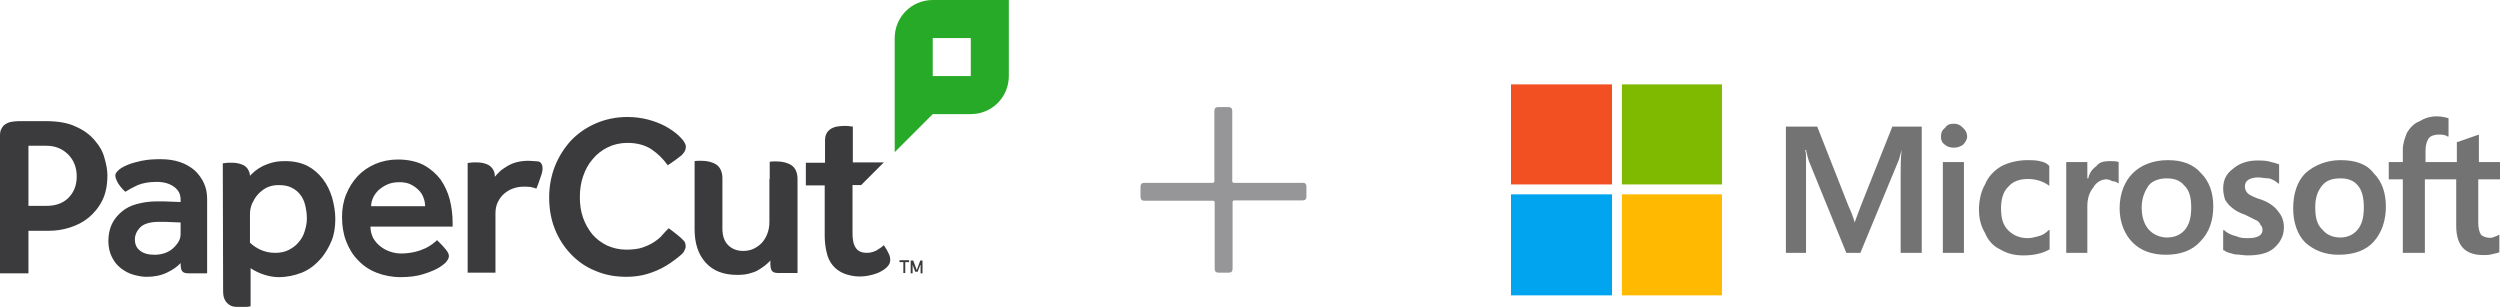 <?xml version="1.0" encoding="utf-8"?>
<!-- Generator: Adobe Illustrator 24.1.2, SVG Export Plug-In . SVG Version: 6.00 Build 0)  -->
<svg version="1.1" id="Layer_1" xmlns="http://www.w3.org/2000/svg" xmlns:xlink="http://www.w3.org/1999/xlink" x="0px" y="0px"
	 viewBox="0 0 782.1 96" style="enable-background:new 0 0 782.1 96;" xml:space="preserve">
<style type="text/css">
	.st0{fill:#969698;}
	.st1{fill:#27AA27;}
	.st2{fill:#3B3B3D;}
	.st3{fill:#737373;}
	.st4{fill-rule:evenodd;clip-rule:evenodd;fill:#F25022;}
	.st5{fill-rule:evenodd;clip-rule:evenodd;fill:#7FBA00;}
	.st6{fill-rule:evenodd;clip-rule:evenodd;fill:#00A4EF;}
	.st7{fill-rule:evenodd;clip-rule:evenodd;fill:#FFB900;}
</style>
<g>
	<g>
		<path class="st0" d="M408.7,58.3v3.2c0,0.8-0.4,1.2-1.2,1.2h-21.4c-0.3,0-0.5,0.2-0.5,0.5v20.9c0,0.8-0.4,1.2-1.2,1.2h-3.2
			c-0.8,0-1.2-0.4-1.2-1.2V63.3c0-0.3-0.2-0.5-0.5-0.5H358c-0.8,0-1.2-0.4-1.2-1.2v-3.2c0-0.8,0.4-1.2,1.2-1.2h21.4
			c0.3,0,0.5-0.2,0.5-0.5v-22c0-0.8,0.4-1.2,1.2-1.2h3.2c0.8,0,1.2,0.4,1.2,1.2v22c0,0.3,0.2,0.5,0.5,0.5h21.4
			C408.2,57.1,408.7,57.5,408.7,58.3z"/>
	</g>
	<g>
		<path class="st1" d="M291.8,0L291.8,0c-6.6,0-11.9,5.3-11.9,11.9l0,0v35.7l11.9-11.9h11.9c6.6,0,11.9-5.3,11.9-11.9V0H291.8z
			 M303.7,23.8h-11.9V11.9l0,0h11.9V23.8z"/>
		<g>
			<path class="st2" d="M240.8,56v-5.4c0.3,0,0.7-0.1,1.1-0.1c0.4,0,0.7,0,1,0c1.9,0,3.5,0.4,4.7,1.2c1.2,0.8,1.9,2.3,1.9,4.3v29.4
				h-0.7h-5.5c-1,0-1.6-0.3-1.9-0.8c-0.3-0.5-0.4-1.3-0.4-2.4l0-0.7c-0.4,0.5-1,1-1.6,1.5c-0.6,0.5-1.4,1-2.2,1.5
				c-0.8,0.5-1.8,0.8-2.9,1.1c-1.1,0.3-2.3,0.4-3.7,0.4c-4.3,0-7.6-1.3-9.9-3.9c-2.3-2.6-3.4-6-3.4-10.4l0-15.9v-5.4
				c0.3,0,0.7-0.1,1.1-0.1c0.4,0,0.7,0,1,0c1.9,0,3.5,0.4,4.7,1.2c1.2,0.8,1.9,2.3,1.9,4.3l0,15.8c0,2.2,0.6,3.9,1.8,5.1
				c1.2,1.2,2.8,1.8,4.7,1.8c1.2,0,2.3-0.2,3.3-0.7c1-0.5,1.9-1.1,2.6-1.9c0.7-0.8,1.3-1.8,1.7-2.9c0.4-1.1,0.6-2.3,0.6-3.6V56z
				 M208.1,83.3c-1.7,1-3.6,1.8-5.6,2.4c-2,0.6-4.2,0.9-6.5,0.9c-3.6,0-6.8-0.6-9.8-1.9c-3-1.2-5.5-3-7.6-5.2
				c-2.1-2.2-3.8-4.8-5-7.8c-1.2-3-1.8-6.3-1.8-9.9c0-3.5,0.6-6.7,1.8-9.8c1.2-3,2.9-5.7,5-8c2.2-2.3,4.8-4.1,7.8-5.4
				c3-1.3,6.3-2,9.9-2c2.3,0,4.5,0.3,6.4,0.8c2,0.5,3.7,1.2,5.3,2c1.6,0.9,3,1.8,4.3,3c0.5,0.5,1.2,1.2,1.4,1.5
				c0.3,0.4,0.5,0.8,0.7,1.2c0.2,0.5,0.2,0.9,0.1,1.4c-0.1,0.7-0.6,1.4-1.3,2.1c-0.7,0.6-3.3,2.5-4.3,3.1l0,0
				c-1.5-2.1-3.2-3.7-5.1-5c-2-1.3-4.5-2-7.5-2c-2.3,0-4.4,0.5-6.2,1.4c-1.8,0.9-3.4,2.1-4.7,3.7c-1.3,1.5-2.3,3.3-3,5.4
				c-0.7,2-1,4.2-1,6.5c0,2.3,0.3,4.4,1,6.4c0.7,2,1.7,3.7,2.9,5.2c1.3,1.5,2.8,2.6,4.6,3.5c1.8,0.8,3.8,1.3,6,1.3
				c2,0,3.8-0.2,5.2-0.7c1.4-0.5,2.7-1.1,3.7-1.8c1-0.7,1.9-1.4,2.5-2.2c0.7-0.8,1.3-1.4,1.9-2c0.4,0.3,2.2,1.6,3.8,3
				c0.3,0.3,0.6,0.6,0.9,0.9c0.3,0.3,0.4,0.6,0.5,0.9c0.1,0.4,0.1,0.8,0.1,1.2c-0.1,0.3-0.2,0.7-0.5,1.2c-0.1,0.3-0.4,0.6-0.8,1
				C212.3,80.4,209.9,82.3,208.1,83.3 M167.1,50.4c-0.4,0-1.2-0.1-1.9-0.1c-1.4,0-2.7,0.2-3.8,0.5c-1.1,0.3-2.1,0.8-2.9,1.3
				c-0.8,0.5-1.6,1-2.2,1.6c-0.6,0.6-1.1,1.1-1.5,1.6c0,0,0-0.8-0.1-1.2c-0.3-1.1-0.9-1.9-1.9-2.5c-1-0.5-2.2-0.8-3.6-0.8
				c-0.5,0-0.9,0-1.2,0c-0.3,0-0.6,0.1-0.9,0.1c-0.3,0-0.6,0.1-0.8,0.1v34.3h8.7V66.8c0-1.3,0.2-2.4,0.7-3.5c0.5-1,1.1-1.9,1.9-2.6
				c0.8-0.7,1.7-1.3,2.8-1.7c1.1-0.4,2.2-0.6,3.4-0.6c0.8,0,1.6,0,2.2,0.1c0.6,0.1,1.2,0.3,1.8,0.5c0.3-0.6,1.3-3.5,1.6-4.4
				c0.3-0.9,0.4-1.8,0.3-2.4c0-0.4-0.2-0.8-0.4-1.1c-0.2-0.3-0.5-0.5-0.9-0.6C167.9,50.5,167.5,50.4,167.1,50.4 M78.3,76
				c1.7,1.6,4.3,3.1,7.8,3.1c1.6,0,3-0.3,4.2-0.9c1.2-0.6,2.3-1.4,3.1-2.4c0.9-1,1.5-2.1,1.9-3.4c0.4-1.3,0.7-2.6,0.7-4
				c0-1.5-0.2-2.8-0.5-4.1c-0.3-1.3-0.8-2.4-1.5-3.3c-0.7-1-1.6-1.7-2.8-2.3c-1.1-0.6-2.5-0.8-4.2-0.8c-1.3,0-2.5,0.3-3.6,0.8
				c-1.1,0.6-2,1.3-2.8,2.2c-0.8,0.9-1.3,1.9-1.8,2.9c-0.4,1.1-0.6,2.1-0.6,3.1V76z M69.7,51.1c0.2,0,0.5-0.1,0.8-0.1
				c0.3,0,0.6-0.1,0.9-0.1c0.3,0,0.8,0,1.2,0c1.4,0,2.6,0.3,3.6,0.8c1,0.5,1.6,1.4,1.9,2.5c0,0.2,0.1,0.5,0.1,0.8
				c0.4-0.5,1.1-1,1.7-1.6c0.7-0.5,1.4-1,2.4-1.5c0.9-0.4,1.9-0.8,3.1-1.1c1.2-0.3,2.4-0.4,3.9-0.4c2.6,0,4.9,0.5,6.9,1.5
				c1.9,1,3.5,2.4,4.8,4.1c1.3,1.7,2.2,3.6,2.9,5.8c0.6,2.2,1,4.4,1,6.7c0,2.7-0.4,5-1.2,6.9c-0.8,1.9-1.8,3.6-2.9,5
				c-2,2.4-4.1,4-6.4,4.9c-2.3,0.9-4.7,1.4-7.2,1.4c-3.2,0-6.6-1.3-8.8-2.8v11.9c-0.2,0.1-0.6,0.1-1.2,0.2c-0.6,0-1.2,0.1-2,0.1
				c-0.7,0-1.4-0.1-2.1-0.2c-0.7-0.1-1.2-0.4-1.7-0.8c-0.5-0.4-0.9-0.9-1.2-1.6c-0.3-0.7-0.4-1.5-0.4-2.6L69.7,51.1z M258.1,50.9v-7
				c0-0.9,0.2-1.7,0.5-2.2c0.3-0.6,0.8-1,1.3-1.4c0.6-0.3,1.2-0.6,1.9-0.7c0.7-0.1,1.4-0.2,2-0.2c0.3,0,0.7,0,1,0c0.3,0,0.7,0,1,0.1
				c0.3,0,0.7,0.1,1,0.1v11.2h9.7l-7.1,7.1h-2.7v15.1c0,2,0.3,3.5,1,4.5c0.7,1.1,1.8,1.6,3.6,1.6c0.6,0,1.2-0.1,1.8-0.3
				c0.6-0.2,1.1-0.4,1.5-0.7c0.4-0.3,0.8-0.5,1.2-0.8c0.3-0.3,0.6-0.5,0.7-0.6c0.7,1,1.2,1.9,1.5,2.6c0.4,0.7,0.5,1.4,0.5,2.1
				c0,0.6-0.2,1.2-0.7,1.8c-0.5,0.6-1.1,1.1-2,1.6c-0.8,0.5-1.9,0.9-3.1,1.2c-1.2,0.3-2.3,0.5-3.9,0.5s-3.4-0.4-4.7-0.9
				c-1.5-0.6-2.7-1.5-3.6-2.6c-0.9-1.1-1.6-2.5-1.9-4.1c-0.4-1.6-0.6-3.3-0.6-5.3V58h-5.9v-7.1H258.1z M56.5,73.2
				c0,0.9-0.2,1.7-0.7,2.5c-0.5,0.8-1.1,1.5-1.8,2.1c-0.7,0.6-1.6,1.1-2.5,1.4c-1,0.3-1.9,0.5-3,0.5c-2.1,0-3.6-0.4-4.7-1.3
				c-1.1-0.8-1.6-2-1.6-3.5c0-1.4,0.6-2.7,1.7-3.8c1.1-1.1,3.1-1.7,5.9-1.7c0.5,0,1.2,0,1.9,0c0.8,0,1.5,0.1,2.2,0.1
				c0.8,0,1.7,0.1,2.6,0.1V73.2z M39.4,51.8c-1.1,0.5-1.9,1-2.5,1.6c-0.6,0.6-0.9,1.1-0.8,1.7c0,0.4,0.2,1,0.6,1.8
				c0.4,0.8,1.4,2.1,2.5,3.1c1.1-0.7,2.4-1.4,3.9-2.1c1.5-0.6,3.4-1,5.9-1c2.2,0,4,0.5,5.4,1.5c1.4,1,2.1,2.3,2.1,4v0.8
				c-0.9,0-1.8-0.1-2.7-0.1c-0.8,0-1.6-0.1-2.4-0.1c-0.8,0-1.6,0-2.3,0c-2.3,0-4.3,0.3-6.2,0.8c-1.9,0.5-3.5,1.3-4.8,2.4
				c-1.3,1.1-2.4,2.4-3.1,3.9c-0.7,1.5-1.1,3.3-1.1,5.3c0,1.9,0.4,3.6,1.1,5c0.7,1.4,1.6,2.6,2.8,3.5c1.2,0.9,2.4,1.6,3.8,2
				c1.4,0.4,2.8,0.7,4.2,0.7c2.4,0,4.5-0.4,6.4-1.3c1.9-0.9,3.3-1.9,4.3-3c0,1,0.1,1.9,0.4,2.4c0.3,0.5,0.9,0.8,1.9,0.8h6V62.3
				c0-1.8-0.3-3.5-1-5c-0.7-1.5-1.7-2.9-2.9-4c-1.3-1.1-2.8-2-4.6-2.6c-1.8-0.6-3.8-0.9-6-0.9c-2.1,0-3.9,0.1-5.4,0.4
				c-0.6,0.1-1.2,0.2-1.8,0.4C41.7,50.9,40.5,51.3,39.4,51.8 M32.7,49.5c-0.5-2-1.5-3.8-3-5.5c-1.4-1.7-3.3-3.2-5.8-4.3
				c-2.4-1.2-5.6-1.8-9.4-1.8H5.7c-0.7,0-1.4,0.1-2,0.2c-0.7,0.1-1.3,0.3-1.9,0.7c-0.6,0.3-1,0.8-1.3,1.4C0.2,40.6,0,41.4,0,42.3
				v43.2h8.9V72.2h6.4c2.1,0,4.3-0.3,6.5-1c2.2-0.7,4.2-1.7,5.9-3.1c1.7-1.4,3.2-3.2,4.3-5.4c1.1-2.2,1.6-4.8,1.6-7.9
				C33.6,53.3,33.3,51.5,32.7,49.5 M21.4,61.9c-1.7,1.7-4,2.5-6.9,2.5H8.9v-3.5V45.6h5.6c2.7,0,5,0.9,6.8,2.7
				c1.8,1.8,2.7,4.1,2.7,6.9C24,58,23.1,60.2,21.4,61.9 M282.6,82h-1.2v-0.6h3V82h-1.2v3.4h-0.6V82z M287.9,82.9l-0.8,2.1h-0.8
				l-0.8-2.2v2.7h-0.6v-4h0.8l1.1,3l1.1-3h0.7v4h-0.6V82.9z M136.7,75.1c0.3,0.3,1.7,1.6,2.8,3c0.2,0.3,0.5,0.6,0.6,0.9
				c0.2,0.3,0.3,0.6,0.3,0.8c0.1,0.4,0,0.7-0.1,1c-0.1,0.3-0.3,0.6-0.6,1c-0.1,0.2-0.4,0.5-0.8,0.8c-1.9,1.6-4.3,2.5-6.6,3.2
				c-1.9,0.6-4.3,0.9-7,0.9c-2.7,0-5.2-0.5-7.5-1.4c-2.3-0.9-4.2-2.2-5.8-3.9c-1.6-1.6-2.8-3.6-3.7-5.9c-0.9-2.3-1.3-4.9-1.3-7.6
				c0-2.5,0.4-4.9,1.3-7.1c0.9-2.2,2.1-4.1,3.6-5.7c1.5-1.6,3.4-2.9,5.5-3.8c2.1-0.9,4.5-1.4,7.1-1.4c3.1,0,5.8,0.6,8,1.7
				c2.2,1.2,3.9,2.7,5.3,4.5c1.3,1.9,2.3,4,2.9,6.3c0.6,2.4,0.9,4.8,0.9,7.2v1.3h-25.7c0,1.3,0.3,2.4,0.8,3.5c0.6,1,1.3,1.9,2.2,2.6
				c0.9,0.7,1.9,1.3,3.1,1.7c1.2,0.4,2.3,0.6,3.4,0.6c1.7,0,3.1-0.2,4.4-0.5c1.3-0.3,2.3-0.7,3.2-1.1c0.9-0.4,1.6-0.9,2.2-1.3
				C136,75.8,136.5,75.4,136.7,75.1 M133,64.5c0-0.9-0.2-1.8-0.5-2.6c-0.3-0.9-0.8-1.7-1.5-2.4c-0.7-0.7-1.5-1.3-2.5-1.8
				c-1-0.5-2.2-0.7-3.5-0.7c-1.4,0-2.7,0.2-3.8,0.7c-1.1,0.5-2,1.1-2.8,1.8c-0.7,0.7-1.3,1.5-1.7,2.4c-0.4,0.9-0.6,1.8-0.6,2.6H133z
				"/>
		</g>
	</g>
	<g>
		<path class="st3" d="M782.1,56.1c0-5.4,0-5.4,0-5.4c-6.6,0-6.6,0-6.6,0c0-8.5,0-8.5,0-8.5c-0.3,0-0.3,0-0.3,0
			c-6.3,2.2-6.3,2.2-6.3,2.2c-0.3,0-0.3,0-0.3,0c0,6.3,0,6.3,0,6.3c-9.8,0-9.8,0-9.8,0c0-3.5,0-3.5,0-3.5c0-1.6,0.3-2.8,0.9-3.8
			c0.6-0.9,1.9-1.3,3.2-1.3c0.9,0,1.9,0,2.8,0.6c0.3,0,0.3,0,0.3,0c0-5.7,0-5.7,0-5.7c-0.9-0.3-2.2-0.6-3.8-0.6
			c-1.9,0-3.8,0.6-5.4,1.6c-1.6,0.6-2.8,1.9-3.8,3.5c-0.6,1.6-1.3,3.2-1.3,5.4c0,3.8,0,3.8,0,3.8c-4.4,0-4.4,0-4.4,0
			c0,5.4,0,5.4,0,5.4c4.4,0,4.4,0,4.4,0c0,23,0,23,0,23c6.9,0,6.9,0,6.9,0c0-23,0-23,0-23c9.8,0,9.8,0,9.8,0c0,14.5,0,14.5,0,14.5
			c0,6.3,2.8,9.2,8.5,9.2c0.9,0,1.9,0,2.8-0.3c1.3-0.3,1.6-0.3,2.2-0.6c0-5.4,0-5.4,0-5.4c-0.3,0-0.3,0-0.3,0
			c-0.3,0.3-0.6,0.3-1.3,0.6c-0.6,0.3-0.9,0.3-1.6,0.3c-0.9,0-2.2-0.6-2.5-0.9c-0.6-0.9-0.9-2.2-0.9-3.8c0-13.6,0-13.6,0-13.6
			 M739.5,64.9c0-3.2-0.6-5.4-1.9-6.9c-1.3-1.6-3.2-2.2-5.4-2.2c-2.5,0-4.4,0.6-5.7,2.2c-1.6,1.9-2.2,4.1-2.2,6.9
			c0,3.2,0.6,5.4,2.2,6.9c1.3,1.6,3.2,2.5,5.7,2.5c2.2,0,4.1-0.9,5.4-2.5S739.5,68,739.5,64.9z M742.6,54.2c2.5,2.5,3.8,6,3.8,10.4
			s-1.3,8.2-3.8,11c-2.5,2.8-6.3,4.1-11,4.1c-4.1,0-7.6-1.3-10.4-3.8c-2.5-2.5-3.8-6.3-3.8-10.7c0-4.7,1.3-8.5,3.8-11
			c2.8-2.5,6.6-4.1,11-4.1C736.9,50.1,740.4,51.3,742.6,54.2z M707.3,62.4c-2.2-0.6-3.8-1.6-4.1-1.9c-0.6-0.6-0.9-1.3-0.9-2.2
			c0-0.9,0.3-1.6,1.3-2.2c0.6-0.3,1.6-0.6,2.8-0.6c0.9,0,2.2,0.3,3.5,0.3c0.9,0.3,2.2,0.9,2.8,1.6c0.3,0,0.3,0,0.3,0c0-6,0-6,0-6
			c-0.9-0.3-1.9-0.6-3.2-0.9c-1.3-0.3-2.5-0.3-3.5-0.3c-3.2,0-5.7,0.9-7.6,2.5c-2.2,1.6-3.2,3.5-3.2,6.3c0,1.3,0.3,2.5,0.6,3.5
			c0.6,0.9,1.3,1.9,2.2,2.5c0.6,0.6,2.2,1.6,4.1,2.2c1.3,0.6,2.5,1.3,3.2,1.6c0.9,0.3,1.3,0.9,1.6,1.6c0.3,0.3,0.6,0.6,0.6,1.6
			c0,1.6-1.6,2.5-4.4,2.5c-1.3,0-2.5,0-3.8-0.6c-1.3-0.3-2.8-0.9-3.8-1.9c-0.3,0-0.3,0-0.3,0c0,6.3,0,6.3,0,6.3c0.3,0,0.3,0,0.3,0
			c0.6,0.6,1.9,0.9,3.5,1.3c1.3,0,2.5,0.3,3.8,0.3c3.5,0,6.3-0.6,8.2-2.2c2.2-1.9,3.2-4.1,3.2-6.6c0-1.9-0.6-3.5-1.6-4.7
			C711.7,64.6,709.8,63.3,707.3,62.4z M685.5,64.9c0-3.2-0.6-5.4-2.2-6.9c-1.3-1.6-3.2-2.2-5.4-2.2s-4.4,0.6-5.7,2.2
			c-1.3,1.9-2.2,4.1-2.2,6.9c0,3.2,0.9,5.4,2.2,6.9s3.5,2.5,5.7,2.5c2.5,0,4.4-0.9,5.7-2.5S685.5,68,685.5,64.9z M688.6,54.2
			c2.5,2.5,3.8,6,3.8,10.4s-1.3,8.2-4.1,11c-2.5,2.8-6.3,4.1-10.7,4.1s-7.9-1.3-10.4-3.8s-4.1-6.3-4.1-10.7c0-4.7,1.6-8.5,4.1-11
			s6.3-4.1,11-4.1C682.6,50.1,686.1,51.3,688.6,54.2z M659.9,50.4c-1.6,0-3.2,0.3-4.1,1.6c-1.3,0.9-2.2,2.2-2.5,3.8
			c-0.3,0-0.3,0-0.3,0c0-5.1,0-5.1,0-5.1c-6.6,0-6.6,0-6.6,0c0,28.4,0,28.4,0,28.4c6.6,0,6.6,0,6.6,0c0-14.5,0-14.5,0-14.5
			c0-2.5,0.6-4.4,1.9-6c0.9-1.6,2.5-2.5,4.1-2.5c0.6,0,1.3,0.3,1.9,0.6c0.9,0,1.3,0.3,1.6,0.6c0.3,0,0.3,0,0.3,0c0-6.6,0-6.6,0-6.6
			C662.1,50.4,661.2,50.4,659.9,50.4z M638.1,50.4c-1.3-0.3-2.5-0.3-3.8-0.3c-2.8,0-5.7,0.6-8.2,1.9c-2.2,1.3-4.1,3.2-5.1,5.7
			c-1.3,2.2-1.9,5.1-1.9,7.9c0,2.8,0.6,5.1,1.9,7.3c0.9,2.2,2.5,4.1,4.7,5.1c2.2,1.3,4.4,1.9,7.3,1.9c3.2,0,6-0.6,8.2-1.9
			c0-6,0-6,0-6c-0.3,0-0.3,0-0.3,0c-0.9,0.9-1.9,1.6-3.2,1.9c-1.3,0.3-2.2,0.6-3.2,0.6c-2.8,0-4.7-0.9-6.3-2.5
			c-1.6-1.6-2.2-3.8-2.2-6.9c0-2.5,0.6-5.1,2.2-6.6c1.6-1.9,3.8-2.5,6.3-2.5c2.2,0,4.4,0.6,6.3,1.9c0.3,0.3,0.3,0.3,0.3,0.3
			c0-6.3,0-6.3,0-6.3C640.3,51,639.4,50.7,638.1,50.4z M611.3,38.7c-1.3,0-2.2,0.3-2.8,1.3c-0.9,0.6-1.3,1.6-1.3,2.8
			c0,0.9,0.3,1.9,1.3,2.5c0.6,0.6,1.6,0.9,2.8,0.9c0.9,0,1.9-0.3,2.8-0.9c0.6-0.6,1.3-1.6,1.3-2.5c0-1.3-0.6-2.2-1.3-2.8
			C613.2,39,612.2,38.7,611.3,38.7z M607.8,79.1c6.6,0,6.6,0,6.6,0c0-28.4,0-28.4,0-28.4c-6.6,0-6.6,0-6.6,0V79.1z M592,39.6
			c9.2,0,9.2,0,9.2,0c0,39.5,0,39.5,0,39.5c-6.6,0-6.6,0-6.6,0c0-24.9,0-24.9,0-24.9c0-1.9,0-4.4,0.3-7.3c-0.3,0.9-0.6,2.5-0.9,3.2
			c-12,29-12,29-12,29c-4.4,0-4.4,0-4.4,0c-11.7-28.7-11.7-28.7-11.7-28.7c-0.3-0.9-0.6-1.9-0.9-3.5c-0.3,0-0.3,0-0.3,0
			c0.3,0.6,0.3,1.6,0.3,2.5c0,2.2,0,3.8,0,5.4c0,24.3,0,24.3,0,24.3c-6.3,0-6.3,0-6.3,0c0-39.5,0-39.5,0-39.5c9.8,0,9.8,0,9.8,0
			c9.8,24.9,9.8,24.9,9.8,24.9c0.9,1.9,1.6,3.8,1.9,5.1c1.9-5.1,1.9-5.1,1.9-5.1L592,39.6z"/>
		<rect x="472.7" y="26.4" class="st4" width="31.6" height="31.3"/>
		<rect x="507.4" y="26.4" class="st5" width="31.3" height="31.3"/>
		<rect x="472.7" y="60.8" class="st6" width="31.6" height="31.6"/>
		<rect x="507.4" y="60.8" class="st7" width="31.3" height="31.6"/>
	</g>
</g>
</svg>
